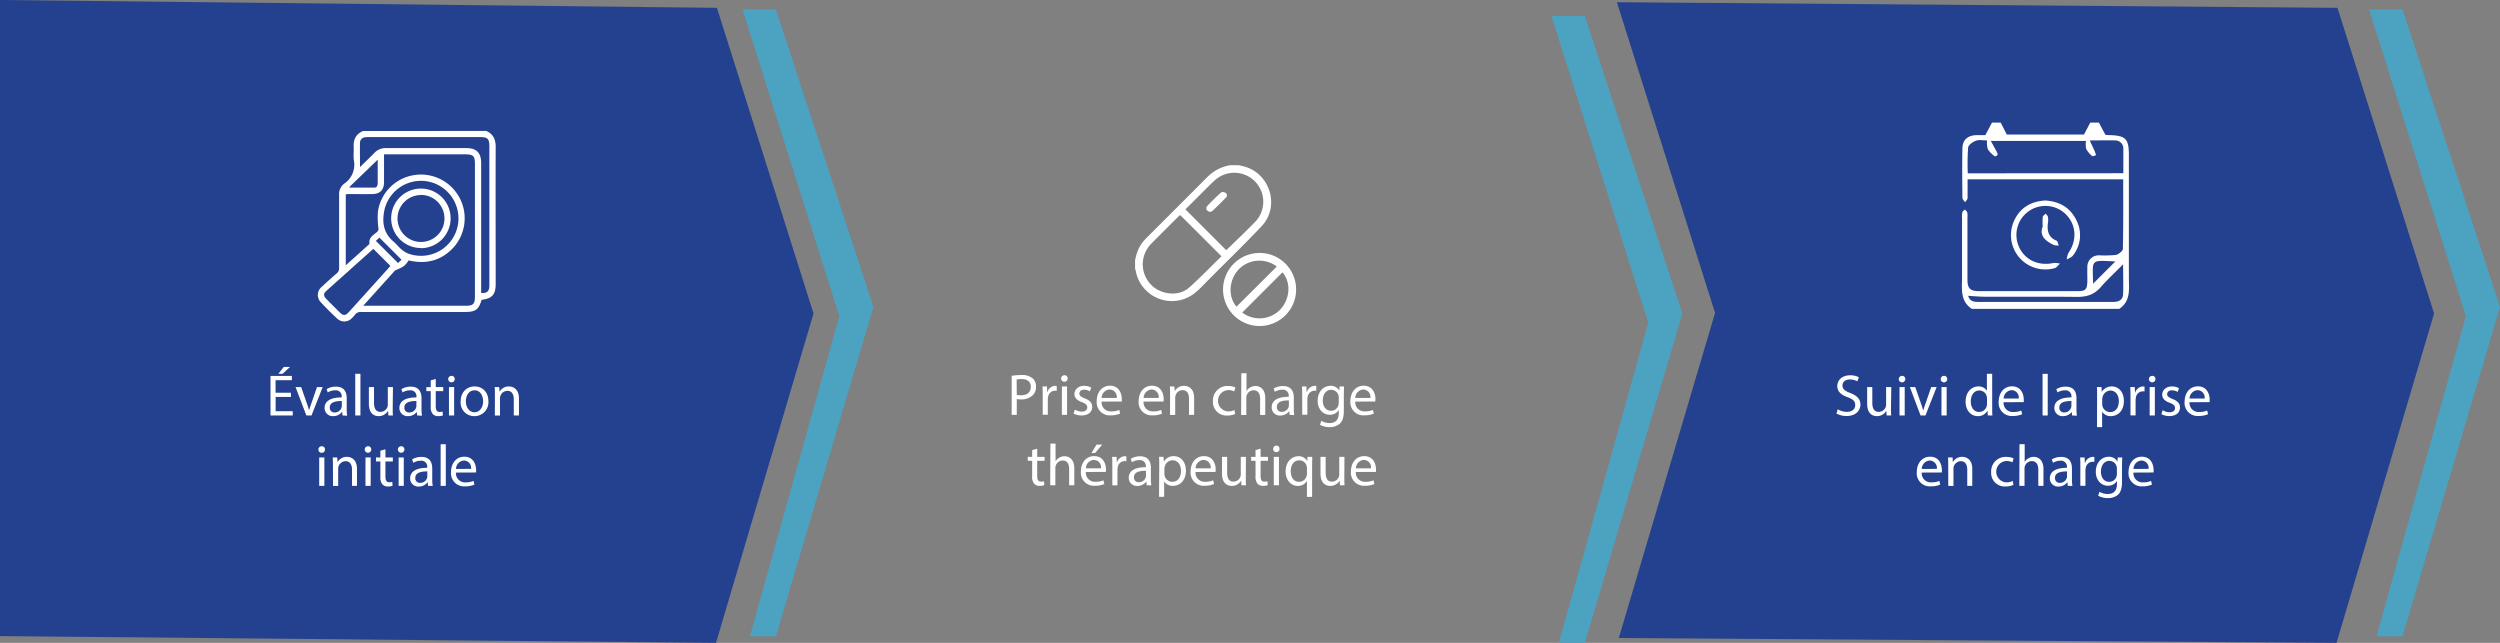 <?xml version="1.0" encoding="UTF-8"?> <svg xmlns="http://www.w3.org/2000/svg" xmlns:xlink="http://www.w3.org/1999/xlink" viewBox="0 0 767.06 197.24"><rect x="0" y="0" width="767.06" height="197.24" fill="#808080" stroke="none"/><defs><style>.cls-1{fill:none;}.cls-2{fill:#24418f;}.cls-3{fill:#4ca2c1;}.cls-4{fill:#fff;}.cls-5{clip-path:url(#clip-path);}</style><clipPath id="clip-path"><rect class="cls-1" width="767.06" height="197.24"></rect></clipPath></defs><g id="Calque_2" data-name="Calque 2"><g id="Calque_1-2" data-name="Calque 1"><polygon class="cls-2" points="0 195.17 219.69 197.24 249.61 96.2 219.97 2.4 0 0 0 195.17"></polygon><polygon class="cls-3" points="238.06 195.24 230.09 195.24 257.52 97 227.81 2.87 238.06 2.87 267.98 94.2 238.06 195.24"></polygon><polygon class="cls-2" points="526.22 96.01 496.69 195.76 716.91 197.24 746.83 96.2 717.2 2.4 496.1 0.68 526.22 96.01"></polygon><polygon class="cls-3" points="476.02 4.87 505.73 99 478.3 197.24 486.27 197.24 516.19 96.2 486.27 4.87 476.02 4.87"></polygon><polygon class="cls-3" points="726.89 2.87 756.6 97 729.17 195.24 737.14 195.24 767.06 94.2 737.14 2.87 726.89 2.87"></polygon><path class="cls-4" d="M89.28,121.79H84.57v4.38h5.25v1.31H83V115.35h6.55v1.31h-5v3.84h4.71Zm-.3-9.2-2.29,2.11h-1.3l1.68-2.11Z"></path><path class="cls-4" d="M92.41,118.77l1.71,4.9a21.84,21.84,0,0,1,.71,2.23h0c.2-.72.45-1.44.74-2.23l1.69-4.9H99l-3.42,8.71H94l-3.31-8.71Z"></path><path class="cls-4" d="M105.1,127.48l-.12-1.09h-.06a3.24,3.24,0,0,1-2.66,1.29,2.48,2.48,0,0,1-2.67-2.5c0-2.11,1.88-3.26,5.24-3.24v-.18a1.79,1.79,0,0,0-2-2,4.33,4.33,0,0,0-2.27.65l-.36-1a5.41,5.41,0,0,1,2.87-.78c2.66,0,3.31,1.82,3.31,3.57v3.25a13.14,13.14,0,0,0,.14,2.09Zm-.23-4.44c-1.73,0-3.69.27-3.69,2a1.4,1.4,0,0,0,1.49,1.51,2.16,2.16,0,0,0,2.11-1.46,1.76,1.76,0,0,0,.09-.5Z"></path><path class="cls-4" d="M109,114.7h1.59v12.78H109Z"></path><path class="cls-4" d="M120.49,125.11c0,.9,0,1.69.08,2.37h-1.41l-.09-1.42h0a3.31,3.31,0,0,1-2.89,1.62c-1.36,0-3-.75-3-3.82v-5.09h1.58v4.82c0,1.66.51,2.78,2,2.78a2.3,2.3,0,0,0,2.09-1.44,2.38,2.38,0,0,0,.14-.81v-5.35h1.58Z"></path><path class="cls-4" d="M128,127.48l-.13-1.09h0a3.27,3.27,0,0,1-2.67,1.29,2.48,2.48,0,0,1-2.66-2.5c0-2.11,1.87-3.26,5.24-3.24v-.18a1.8,1.8,0,0,0-2-2,4.27,4.27,0,0,0-2.26.65l-.36-1a5.38,5.38,0,0,1,2.86-.78c2.66,0,3.31,1.82,3.31,3.57v3.25a12,12,0,0,0,.15,2.09Zm-.24-4.44c-1.73,0-3.69.27-3.69,2a1.4,1.4,0,0,0,1.49,1.51,2.16,2.16,0,0,0,2.11-1.46,1.47,1.47,0,0,0,.09-.5Z"></path><path class="cls-4" d="M133.7,116.27v2.5H136V120H133.7v4.7c0,1.08.31,1.69,1.19,1.69a3.68,3.68,0,0,0,.92-.11l.07,1.19a4,4,0,0,1-1.4.21,2.2,2.2,0,0,1-1.71-.66,3.23,3.23,0,0,1-.61-2.27V120h-1.35v-1.21h1.35v-2.09Z"></path><path class="cls-4" d="M139.52,116.32a1,1,0,0,1-2,0,1,1,0,0,1,1-1A.94.94,0,0,1,139.52,116.32Zm-1.77,11.16v-8.71h1.59v8.71Z"></path><path class="cls-4" d="M149.85,123.05a4.26,4.26,0,0,1-4.34,4.63,4.14,4.14,0,0,1-4.17-4.48c0-2.92,1.9-4.63,4.32-4.63S149.85,120.39,149.85,123.05Zm-6.91.09c0,1.91,1.1,3.35,2.64,3.35s2.65-1.42,2.65-3.38c0-1.48-.74-3.35-2.61-3.35S142.94,121.49,142.94,123.14Z"></path><path class="cls-4" d="M151.85,121.13c0-.9,0-1.64-.07-2.36h1.4l.09,1.44h0a3.2,3.2,0,0,1,2.88-1.64c1.2,0,3.08.72,3.08,3.71v5.2h-1.59v-5c0-1.4-.52-2.57-2-2.57a2.33,2.33,0,0,0-2.23,2.35v5.24h-1.58Z"></path><path class="cls-4" d="M99.7,137.92a.93.93,0,0,1-1,1,.94.94,0,0,1-1-1,1,1,0,0,1,1-1A.93.93,0,0,1,99.7,137.92Zm-1.76,11.16v-8.71h1.58v8.71Z"></path><path class="cls-4" d="M102.15,142.73c0-.9,0-1.64-.07-2.36h1.4l.09,1.44h0a3.2,3.2,0,0,1,2.88-1.64c1.21,0,3.08.72,3.08,3.71v5.2H108v-5c0-1.4-.52-2.58-2-2.58a2.31,2.31,0,0,0-2.23,2.36v5.24h-1.59Z"></path><path class="cls-4" d="M113.91,137.92a1,1,0,0,1-2,0,1,1,0,0,1,1-1A.94.94,0,0,1,113.91,137.92Zm-1.77,11.16v-8.71h1.59v8.71Z"></path><path class="cls-4" d="M118.26,137.87v2.5h2.27v1.21h-2.27v4.69c0,1.08.31,1.7,1.19,1.7a3.75,3.75,0,0,0,.92-.11l.07,1.19a4,4,0,0,1-1.4.21,2.22,2.22,0,0,1-1.72-.66,3.25,3.25,0,0,1-.61-2.27v-4.75h-1.35v-1.21h1.35v-2.09Z"></path><path class="cls-4" d="M124.08,137.92a1,1,0,0,1-2,0,1,1,0,0,1,1-1A.94.94,0,0,1,124.08,137.92Zm-1.77,11.16v-8.71h1.58v8.71Z"></path><path class="cls-4" d="M131.35,149.08l-.13-1.1h-.05a3.24,3.24,0,0,1-2.67,1.3,2.48,2.48,0,0,1-2.66-2.5c0-2.11,1.87-3.26,5.24-3.24v-.18a1.8,1.8,0,0,0-2-2,4.31,4.31,0,0,0-2.27.65l-.36-1.05a5.47,5.47,0,0,1,2.86-.77c2.67,0,3.31,1.82,3.31,3.57V147a12,12,0,0,0,.15,2.09Zm-.24-4.44c-1.72,0-3.69.27-3.69,2a1.4,1.4,0,0,0,1.5,1.51,2.16,2.16,0,0,0,2.1-1.46,1.47,1.47,0,0,0,.09-.5Z"></path><path class="cls-4" d="M135.2,136.3h1.58v12.78H135.2Z"></path><path class="cls-4" d="M139.9,145a2.79,2.79,0,0,0,3,3,5.78,5.78,0,0,0,2.41-.45l.27,1.13a6.93,6.93,0,0,1-2.9.54,4,4,0,0,1-4.29-4.39c0-2.63,1.55-4.7,4.09-4.7,2.85,0,3.6,2.5,3.6,4.11a5.63,5.63,0,0,1,0,.73Zm4.64-1.13a2.25,2.25,0,0,0-2.19-2.57,2.63,2.63,0,0,0-2.44,2.57Z"></path><path class="cls-4" d="M563.87,125.58a5.57,5.57,0,0,0,2.81.79c1.6,0,2.54-.85,2.54-2.07s-.65-1.79-2.29-2.42c-2-.7-3.2-1.72-3.2-3.44,0-1.89,1.56-3.29,3.92-3.29a5.59,5.59,0,0,1,2.68.59L569.9,117a4.94,4.94,0,0,0-2.3-.57c-1.66,0-2.29,1-2.29,1.82,0,1.13.74,1.69,2.41,2.34,2,.79,3.1,1.78,3.1,3.56s-1.39,3.49-4.25,3.49a6.32,6.32,0,0,1-3.1-.77Z"></path><path class="cls-4" d="M580.2,125.11c0,.9,0,1.69.07,2.37h-1.41l-.09-1.42h0a3.29,3.29,0,0,1-2.88,1.62c-1.37,0-3-.75-3-3.82v-5.09h1.58v4.82c0,1.66.51,2.78,2,2.78a2.3,2.3,0,0,0,2.09-1.44,2.38,2.38,0,0,0,.14-.81v-5.35h1.59Z"></path><path class="cls-4" d="M584.59,116.32a1,1,0,0,1-2,0,1,1,0,0,1,1-1A.94.94,0,0,1,584.59,116.32Zm-1.77,11.16v-8.71h1.59v8.71Z"></path><path class="cls-4" d="M587.65,118.77l1.71,4.9c.28.79.52,1.51.7,2.23h.05c.2-.72.45-1.44.74-2.23l1.69-4.9h1.66l-3.42,8.71h-1.51L586,118.77Z"></path><path class="cls-4" d="M597.46,116.32a1,1,0,0,1-2,0,1,1,0,0,1,1-1A.94.94,0,0,1,597.46,116.32Zm-1.77,11.16v-8.71h1.59v8.71Z"></path><path class="cls-4" d="M611.25,114.7v10.53c0,.78,0,1.66.07,2.25H609.9l-.08-1.51h0a3.23,3.23,0,0,1-3,1.71c-2.11,0-3.73-1.78-3.73-4.43,0-2.9,1.78-4.68,3.91-4.68a2.93,2.93,0,0,1,2.63,1.33h0v-5.2Zm-1.59,7.62a3.05,3.05,0,0,0-.07-.67,2.33,2.33,0,0,0-2.29-1.84c-1.64,0-2.61,1.44-2.61,3.37,0,1.76.87,3.22,2.58,3.22a2.38,2.38,0,0,0,2.32-1.89,2.9,2.9,0,0,0,.07-.68Z"></path><path class="cls-4" d="M614.75,123.41a2.8,2.8,0,0,0,3,3,5.8,5.8,0,0,0,2.42-.45l.27,1.13a7,7,0,0,1-2.9.54,4,4,0,0,1-4.29-4.39c0-2.63,1.55-4.7,4.09-4.7,2.84,0,3.6,2.5,3.6,4.11,0,.32,0,.57,0,.73Zm4.65-1.13a2.25,2.25,0,0,0-2.2-2.57,2.62,2.62,0,0,0-2.43,2.57Z"></path><path class="cls-4" d="M626.71,114.7h1.58v12.78h-1.58Z"></path><path class="cls-4" d="M635.78,127.48l-.13-1.09h0a3.26,3.26,0,0,1-2.67,1.29,2.48,2.48,0,0,1-2.66-2.5c0-2.11,1.87-3.26,5.24-3.24v-.18a1.8,1.8,0,0,0-2-2,4.31,4.31,0,0,0-2.27.65l-.36-1a5.38,5.38,0,0,1,2.86-.78c2.67,0,3.32,1.82,3.32,3.57v3.25a12.06,12.06,0,0,0,.14,2.09Zm-.23-4.44c-1.73,0-3.7.27-3.7,2a1.4,1.4,0,0,0,1.5,1.51,2.16,2.16,0,0,0,2.1-1.46,1.48,1.48,0,0,0,.1-.5Z"></path><path class="cls-4" d="M643.44,121.61c0-1.11,0-2-.07-2.84h1.43l.07,1.49h0a3.44,3.44,0,0,1,3.1-1.69c2.11,0,3.69,1.78,3.69,4.43,0,3.13-1.91,4.68-4,4.68a3,3,0,0,1-2.68-1.37h0v4.74h-1.57Zm1.57,2.33a4.31,4.31,0,0,0,.07.65,2.46,2.46,0,0,0,2.38,1.85c1.67,0,2.65-1.37,2.65-3.37,0-1.74-.92-3.24-2.6-3.24a2.53,2.53,0,0,0-2.39,2,2.39,2.39,0,0,0-.11.65Z"></path><path class="cls-4" d="M653.69,121.49c0-1,0-1.91-.08-2.72H655l.06,1.71h.07a2.61,2.61,0,0,1,2.41-1.91,1.53,1.53,0,0,1,.45.06v1.49a2.16,2.16,0,0,0-.54-.05,2.21,2.21,0,0,0-2.12,2,4.09,4.09,0,0,0-.08.74v4.64h-1.56Z"></path><path class="cls-4" d="M661.34,116.32a1,1,0,0,1-2,0,1,1,0,0,1,1-1A.94.94,0,0,1,661.34,116.32Zm-1.77,11.16v-8.71h1.59v8.71Z"></path><path class="cls-4" d="M663.57,125.86a4.1,4.1,0,0,0,2.09.63c1.15,0,1.69-.57,1.69-1.29s-.45-1.17-1.62-1.61c-1.57-.55-2.31-1.42-2.31-2.46,0-1.41,1.14-2.56,3-2.56a4.31,4.31,0,0,1,2.14.54l-.39,1.15a3.45,3.45,0,0,0-1.79-.5c-.93,0-1.45.54-1.45,1.19s.52,1,1.65,1.47c1.52.58,2.29,1.34,2.29,2.63,0,1.53-1.19,2.61-3.26,2.61a5,5,0,0,1-2.45-.59Z"></path><path class="cls-4" d="M671.79,123.41a2.8,2.8,0,0,0,3,3,5.8,5.8,0,0,0,2.42-.45l.27,1.13a7,7,0,0,1-2.9.54,4,4,0,0,1-4.29-4.39c0-2.63,1.55-4.7,4.09-4.7,2.84,0,3.6,2.5,3.6,4.11,0,.32,0,.57-.05.73Zm4.65-1.13a2.25,2.25,0,0,0-2.2-2.57,2.62,2.62,0,0,0-2.43,2.57Z"></path><path class="cls-4" d="M589.63,145a2.79,2.79,0,0,0,3,3,5.78,5.78,0,0,0,2.41-.45l.27,1.13a6.93,6.93,0,0,1-2.9.54,4,4,0,0,1-4.29-4.39c0-2.63,1.55-4.7,4.09-4.7,2.85,0,3.6,2.5,3.6,4.11a5.63,5.63,0,0,1,0,.73Zm4.64-1.13a2.25,2.25,0,0,0-2.19-2.57,2.63,2.63,0,0,0-2.44,2.57Z"></path><path class="cls-4" d="M597.76,142.73c0-.9,0-1.64-.07-2.36h1.4l.09,1.44h0a3.2,3.2,0,0,1,2.88-1.64c1.21,0,3.08.72,3.08,3.71v5.2H603.6v-5c0-1.4-.53-2.58-2-2.58a2.31,2.31,0,0,0-2.23,2.36v5.24h-1.59Z"></path><path class="cls-4" d="M617.78,148.76a5.76,5.76,0,0,1-2.5.5,4.14,4.14,0,0,1-4.34-4.44,4.42,4.42,0,0,1,4.68-4.63,5.27,5.27,0,0,1,2.2.45l-.36,1.22a3.78,3.78,0,0,0-1.84-.41,3.28,3.28,0,0,0-.06,6.55,4.47,4.47,0,0,0,2-.43Z"></path><path class="cls-4" d="M619.63,136.3h1.59v5.44h0a2.92,2.92,0,0,1,1.14-1.12,3.22,3.22,0,0,1,1.62-.45c1.17,0,3,.72,3,3.73v5.18h-1.58v-5c0-1.41-.53-2.6-2-2.6a2.29,2.29,0,0,0-2.13,1.59,2,2,0,0,0-.1.76v5.25h-1.59Z"></path><path class="cls-4" d="M634.45,149.08l-.13-1.1h-.05a3.25,3.25,0,0,1-2.67,1.3,2.48,2.48,0,0,1-2.66-2.5c0-2.11,1.87-3.26,5.24-3.24v-.18a1.8,1.8,0,0,0-2-2,4.31,4.31,0,0,0-2.27.65l-.36-1.05a5.47,5.47,0,0,1,2.86-.77c2.67,0,3.31,1.82,3.31,3.57V147a12,12,0,0,0,.15,2.09Zm-.24-4.44c-1.73,0-3.69.27-3.69,2a1.4,1.4,0,0,0,1.5,1.51,2.16,2.16,0,0,0,2.1-1.46,1.47,1.47,0,0,0,.09-.5Z"></path><path class="cls-4" d="M638.3,143.09c0-1,0-1.91-.07-2.72h1.38l.06,1.71h.07a2.62,2.62,0,0,1,2.41-1.91,1.53,1.53,0,0,1,.45.06v1.49a2.16,2.16,0,0,0-.54-.05,2.21,2.21,0,0,0-2.12,2,4.09,4.09,0,0,0-.08.74v4.64H638.3Z"></path><path class="cls-4" d="M651.15,140.37c0,.63-.07,1.33-.07,2.39v5.06c0,2-.4,3.23-1.24,4a4.64,4.64,0,0,1-3.17,1,5.69,5.69,0,0,1-2.9-.72l.4-1.21a4.87,4.87,0,0,0,2.55.68c1.62,0,2.81-.84,2.81-3v-1h0a3.13,3.13,0,0,1-2.78,1.46c-2.16,0-3.71-1.84-3.71-4.25,0-3,1.93-4.63,3.93-4.63a2.9,2.9,0,0,1,2.72,1.51h0l.08-1.31Zm-1.64,3.44a2,2,0,0,0-.09-.72,2.27,2.27,0,0,0-2.21-1.68c-1.51,0-2.59,1.28-2.59,3.3,0,1.71.86,3.13,2.57,3.13a2.32,2.32,0,0,0,2.2-1.62,2.77,2.77,0,0,0,.12-.85Z"></path><path class="cls-4" d="M654.59,145a2.79,2.79,0,0,0,3,3,5.78,5.78,0,0,0,2.41-.45l.27,1.13a6.93,6.93,0,0,1-2.9.54,4,4,0,0,1-4.28-4.39c0-2.63,1.54-4.7,4.08-4.7,2.85,0,3.6,2.5,3.6,4.11a5.63,5.63,0,0,1,0,.73Zm4.64-1.13a2.25,2.25,0,0,0-2.19-2.57,2.61,2.61,0,0,0-2.43,2.57Z"></path><g class="cls-5"><path class="cls-4" d="M605,94.77c-3.64-2.43-3-6.17-3-9.71V66.9a6.87,6.87,0,0,1,.09-1.76c.09-.33.52-.58.8-.87.25.31.62.59.72.94a6.05,6.05,0,0,1,.05,1.54c0,6.35,0,12.7,0,19,0,2.74.82,3.57,3.56,3.58H637.4c2.57,0,3-.51,3.05-3.16,0-1.4-.05-2.8,0-4.2a3.49,3.49,0,0,1,3.64-3.63,37.26,37.26,0,0,0,5.08-.11c.84-.16,2.16-1.2,2.18-1.86.16-7.07.1-14.14.1-21.35H603.7c0,1.94,0,3.83,0,5.72,0,.45-.49.88-.75,1.32-.29-.44-.82-.88-.83-1.32-.05-5.09-.11-10.19,0-15.28.07-2.6,1.68-3.93,4.34-4,1,0,2,0,2.69,0l2.05-3.85h2.66l1.87,3.67h23.69c.76-1.44,1.34-2.56,1.93-3.67H644c.61,1.18,1.23,2.36,2,3.76.12,0,.56.06,1,.08,5.26.13,6.19,1.06,6.19,6.24V85.07c0,3.53.67,7.27-2.95,9.7Zm46.49-41.62c0-2.66,0-5.08,0-7.5a2.45,2.45,0,0,0-2.52-2.56c-2.35-.09-4.69,0-7.79,0,.67,1.46,1.13,2.43,1.57,3.42a11,11,0,0,1,.36,1.11c-.4.1-1,.42-1.16.27a7.22,7.22,0,0,1-1.85-2.18,6.64,6.64,0,0,1-.06-2.46H610.84c.77,1.42,1.31,2.37,1.81,3.34.15.29.35.71.24.93s-.74.52-.85.43a8.36,8.36,0,0,1-2.13-2.15,7.31,7.31,0,0,1-.23-2.71c-1.26,0-2.46-.28-3.41.08s-2.3,1.29-2.4,2.09a69.48,69.48,0,0,0-.11,7.92ZM603.87,90.74c.51,1.81,1.88,1.91,3.35,1.9q13.06,0,26.14,0c5,0,10,0,15.06,0,1.75,0,3-.7,3-2.49.12-2.77,0-5.55,0-9.05-2.6,2.64-4.87,4.71-6.86,7s-4.28,3-7.23,3c-9.45-.13-18.9,0-28.35-.06-1.68,0-3.35-.18-5.16-.28m38.22-3.54,7-7c-8-.39-6.92-.75-6.83,7.17,0,0,.09.09-.14-.14"></path><path class="cls-4" d="M627.49,61.52c4.31.24,7.59,2.07,9.52,5.9a10,10,0,0,1-1,11c-.4.56-1.24.81-1.87,1.21a5.88,5.88,0,0,1,.49-2c2.69-3.87,2.45-8.57-.67-11.76a8.9,8.9,0,0,0-14.51,9.82c1.82,4.1,6,6,10.65,5a6,6,0,0,1,1.94.2c-.54.47-1,1.22-1.61,1.38A10.54,10.54,0,0,1,618,67.68c1.85-4,5.18-5.88,9.45-6.16"></path><path class="cls-4" d="M626.76,69.64a23.08,23.08,0,0,1,0-3.09c.06-.37.58-.66.89-1,.24.32.63.6.71,1a5.41,5.41,0,0,1,0,1.75c-.29,2.41,0,4.46,2.63,5.54.37.15.47,1,.69,1.49a4.59,4.59,0,0,1-1.55-.16c-2.46-1.2-4.41-2.75-3.45-5.49"></path><path class="cls-4" d="M149.21,40.18c2.21,1,2.89,2.67,2.88,5-.06,14,0,27.91,0,41.87,0,3.33-1.07,4.55-4.31,4.94-.92,3-1.86,3.73-5.07,3.73q-15.92,0-31.82,0a2.13,2.13,0,0,0-2,.87,7.43,7.43,0,0,1-.84.94,3.18,3.18,0,0,1-4.6.22c-1.76-1.62-3.46-3.32-5.08-5.08A3.2,3.2,0,0,1,98.72,88c1.51-1.39,3-2.77,4.59-4.11a1.92,1.92,0,0,0,.74-1.65c0-7.42,0-14.83,0-22.25a4.12,4.12,0,0,1,1.53-3.62,7,7,0,0,0,3-7.18c-.19-1.3,0-2.66-.05-4-.16-2.35.65-4.06,2.87-5ZM111.42,93.81h31.5c2.26,0,2.8-.54,2.8-2.84V50.25c0-2.36-.53-2.89-2.89-2.89h-25v1.35c0,2.39,0,4.79,0,7.19s-1.26,3.63-3.67,3.65-4.71,0-7.07,0c-.36,0-.72.05-1,.07V81.4c2.44-2.19,4.73-4.24,7-6.3.13-.12.29-.32.27-.47-.23-1.79,1.23-2.51,2.27-3.42a1.25,1.25,0,0,0,.47-1.3,24.73,24.73,0,0,1-.16-4.86,13.25,13.25,0,0,1,10.85-11.28A13.42,13.42,0,0,1,139.18,75.9c-3.77,4.1-8.44,5.26-13.79,4-1.15,1.69-1.49,1.94-4,3a1.22,1.22,0,0,0-.43.36l-9.52,10.56m-1-42.54c1.55-1.53,3-2.89,4.39-4.33a4.69,4.69,0,0,1,3.66-1.51c8.21,0,16.42,0,24.63,0,3.07,0,4.51,1.46,4.51,4.57V89.9c1.84.11,2.51-.54,2.52-2.32V45c0-2.45-.49-2.94-2.92-2.94q-16.93,0-33.88,0a8.86,8.86,0,0,0-1.36.07,1.67,1.67,0,0,0-1.53,1.6c-.06,2.45,0,4.91,0,7.51m4.09,25.11c-4.85,4.35-9.7,8.67-14.52,13-.8.72-.77,1.45,0,2.27,1.37,1.42,2.78,2.81,4.18,4.2,1.12,1.11,1.78,1.08,2.84-.09l12-13.29c.26-.29.51-.61.72-.87l-5.25-5.24m26.14-9.27A11.5,11.5,0,0,0,118,64.21c-.83,3.7-.47,7.19,2.7,9.87.84.71,1.52,1.61,2.35,2.32a7.57,7.57,0,0,0,2.17,1.39,11.49,11.49,0,0,0,15.45-10.68m-33.44-9.55c2.62,0,5.14,0,7.66,0,.77,0,1-.67,1-1.4V49l-8.47,8.16a2.29,2.29,0,0,0-.22.4m16,22.13-6.78-6.78-1.1,1c2.33,2.32,4.54,4.52,6.8,6.79l1.08-1"></path><path class="cls-4" d="M129.15,76.1A9.12,9.12,0,1,1,138.26,67a9.14,9.14,0,0,1-9.11,9.15m0-16.31A7.2,7.2,0,1,0,136.37,67a7.2,7.2,0,0,0-7.18-7.19"></path></g><path class="cls-4" d="M310.41,115.3a18.76,18.76,0,0,1,3-.23,5,5,0,0,1,3.41,1,3.29,3.29,0,0,1,1.06,2.54,3.6,3.6,0,0,1-.94,2.6,5,5,0,0,1-3.71,1.33,5.37,5.37,0,0,1-1.26-.11v4.86h-1.56Zm1.56,5.85a5.26,5.26,0,0,0,1.3.13c1.89,0,3-.92,3-2.59s-1.13-2.38-2.86-2.38a6.07,6.07,0,0,0-1.48.13Z"></path><path class="cls-4" d="M319.93,121.3c0-1,0-1.91-.07-2.72h1.38l.06,1.71h.07a2.61,2.61,0,0,1,2.41-1.91,2,2,0,0,1,.45.05v1.5a2.12,2.12,0,0,0-.54-.06,2.21,2.21,0,0,0-2.12,2,4,4,0,0,0-.08.74v4.64h-1.56Z"></path><path class="cls-4" d="M327.58,116.13a1,1,0,0,1-2,0,1,1,0,0,1,1-1A.94.94,0,0,1,327.58,116.13Zm-1.77,11.16v-8.71h1.59v8.71Z"></path><path class="cls-4" d="M329.81,125.67a4.13,4.13,0,0,0,2.09.63c1.15,0,1.69-.57,1.69-1.29s-.45-1.17-1.62-1.61c-1.57-.55-2.31-1.42-2.31-2.46,0-1.41,1.14-2.56,3-2.56a4.31,4.31,0,0,1,2.14.54l-.39,1.15a3.44,3.44,0,0,0-1.78-.5c-.94,0-1.46.54-1.46,1.19s.52,1,1.65,1.47c1.52.58,2.29,1.33,2.29,2.63,0,1.53-1.19,2.61-3.26,2.61a5,5,0,0,1-2.45-.59Z"></path><path class="cls-4" d="M338,123.22a2.78,2.78,0,0,0,3,3,5.8,5.8,0,0,0,2.42-.45l.27,1.13a7.13,7.13,0,0,1-2.9.54,4,4,0,0,1-4.29-4.39c0-2.63,1.55-4.7,4.09-4.7,2.84,0,3.6,2.5,3.6,4.1a5.67,5.67,0,0,1,0,.74Zm4.64-1.13a2.26,2.26,0,0,0-2.2-2.58,2.63,2.63,0,0,0-2.43,2.58Z"></path><path class="cls-4" d="M350.87,123.22a2.79,2.79,0,0,0,3,3,5.75,5.75,0,0,0,2.41-.45l.27,1.13a7.09,7.09,0,0,1-2.9.54,4,4,0,0,1-4.28-4.39c0-2.63,1.54-4.7,4.08-4.7,2.85,0,3.6,2.5,3.6,4.1a5.67,5.67,0,0,1-.05.74Zm4.64-1.13a2.25,2.25,0,0,0-2.19-2.58,2.63,2.63,0,0,0-2.43,2.58Z"></path><path class="cls-4" d="M359,120.94c0-.9,0-1.64-.07-2.36h1.41l.09,1.44h0a3.21,3.21,0,0,1,2.88-1.64c1.21,0,3.08.72,3.08,3.71v5.2h-1.58v-5c0-1.41-.52-2.58-2-2.58a2.25,2.25,0,0,0-2.12,1.62,2.35,2.35,0,0,0-.11.74v5.24H359Z"></path><path class="cls-4" d="M379,127a5.91,5.91,0,0,1-2.5.5,4.14,4.14,0,0,1-4.34-4.45,4.43,4.43,0,0,1,4.68-4.62,5.23,5.23,0,0,1,2.2.45l-.36,1.22a3.75,3.75,0,0,0-1.84-.41,3.28,3.28,0,0,0-.05,6.55,4.45,4.45,0,0,0,1.94-.43Z"></path><path class="cls-4" d="M380.87,114.51h1.59V120h0a2.9,2.9,0,0,1,1.13-1.12,3.28,3.28,0,0,1,1.62-.45c1.17,0,3,.72,3,3.73v5.18h-1.58v-5c0-1.41-.52-2.6-2-2.6a2.27,2.27,0,0,0-2.12,1.59,1.88,1.88,0,0,0-.11.75v5.26h-1.59Z"></path><path class="cls-4" d="M395.69,127.29l-.13-1.1h-.05a3.23,3.23,0,0,1-2.66,1.3,2.48,2.48,0,0,1-2.67-2.5c0-2.11,1.87-3.26,5.24-3.24v-.18a1.8,1.8,0,0,0-2-2,4.31,4.31,0,0,0-2.27.65l-.36-1a5.47,5.47,0,0,1,2.86-.77c2.67,0,3.32,1.82,3.32,3.56v3.26a12.06,12.06,0,0,0,.14,2.09Zm-.23-4.44c-1.73,0-3.69.27-3.69,2a1.4,1.4,0,0,0,1.49,1.51,2.18,2.18,0,0,0,2.11-1.46,1.76,1.76,0,0,0,.09-.5Z"></path><path class="cls-4" d="M399.54,121.3c0-1,0-1.91-.07-2.72h1.38l.06,1.71H401a2.62,2.62,0,0,1,2.41-1.91,2,2,0,0,1,.45.05v1.5a2.12,2.12,0,0,0-.54-.06,2.22,2.22,0,0,0-2.12,2,4,4,0,0,0-.07.74v4.64h-1.57Z"></path><path class="cls-4" d="M412.39,118.58c0,.63-.07,1.33-.07,2.39V126c0,2-.39,3.23-1.24,4a4.64,4.64,0,0,1-3.17,1.05,5.72,5.72,0,0,1-2.9-.72l.4-1.21a4.91,4.91,0,0,0,2.56.68c1.62,0,2.8-.84,2.8-3v-1h0a3.11,3.11,0,0,1-2.77,1.46c-2.17,0-3.71-1.84-3.71-4.25,0-3,1.92-4.63,3.92-4.63a2.9,2.9,0,0,1,2.72,1.51h0l.07-1.31ZM410.76,122a2.32,2.32,0,0,0-2.31-2.4c-1.51,0-2.59,1.28-2.59,3.3,0,1.71.86,3.13,2.57,3.13a2.31,2.31,0,0,0,2.2-1.62,2.79,2.79,0,0,0,.13-.85Z"></path><path class="cls-4" d="M415.83,123.22a2.79,2.79,0,0,0,3,3,5.75,5.75,0,0,0,2.41-.45l.27,1.13a7.09,7.09,0,0,1-2.9.54,4,4,0,0,1-4.28-4.39c0-2.63,1.55-4.7,4.08-4.7,2.85,0,3.61,2.5,3.61,4.1a5.31,5.31,0,0,1-.06.74Zm4.65-1.13a2.27,2.27,0,0,0-2.2-2.58,2.63,2.63,0,0,0-2.43,2.58Z"></path><path class="cls-4" d="M318.24,137.67v2.51h2.26v1.2h-2.26v4.7c0,1.08.3,1.7,1.18,1.7a3.68,3.68,0,0,0,.92-.11l.07,1.19a4,4,0,0,1-1.4.21,2.2,2.2,0,0,1-1.71-.66,3.25,3.25,0,0,1-.61-2.27v-4.76h-1.35v-1.2h1.35v-2.09Z"></path><path class="cls-4" d="M322.29,136.11h1.58v5.44h0a2.9,2.9,0,0,1,1.13-1.12,3.28,3.28,0,0,1,1.62-.45c1.17,0,3,.72,3,3.73v5.18h-1.58v-5c0-1.41-.52-2.6-2-2.6a2.28,2.28,0,0,0-2.12,1.59,1.88,1.88,0,0,0-.11.75v5.26h-1.58Z"></path><path class="cls-4" d="M333.16,144.82a2.79,2.79,0,0,0,3,3,5.78,5.78,0,0,0,2.41-.45l.27,1.13a7.09,7.09,0,0,1-2.9.54,4,4,0,0,1-4.29-4.39c0-2.63,1.55-4.7,4.09-4.7,2.85,0,3.6,2.5,3.6,4.1a5.67,5.67,0,0,1-.05.74Zm4.64-1.13a2.25,2.25,0,0,0-2.19-2.58,2.62,2.62,0,0,0-2.43,2.58Zm.38-7.28L336,139h-1.13l1.58-2.58Z"></path><path class="cls-4" d="M341.29,142.9c0-1,0-1.91-.07-2.72h1.39l.05,1.71h.07a2.62,2.62,0,0,1,2.42-1.91,2.06,2.06,0,0,1,.45.05v1.5a2.17,2.17,0,0,0-2.67,2,5.17,5.17,0,0,0-.07.74v4.64h-1.57Z"></path><path class="cls-4" d="M351.84,148.89l-.12-1.1h-.06a3.22,3.22,0,0,1-2.66,1.3,2.48,2.48,0,0,1-2.67-2.5c0-2.11,1.88-3.26,5.24-3.24v-.18a1.8,1.8,0,0,0-2-2,4.31,4.31,0,0,0-2.27.65l-.36-1.05a5.5,5.5,0,0,1,2.87-.77c2.66,0,3.31,1.82,3.31,3.56v3.26a12.06,12.06,0,0,0,.14,2.09Zm-.23-4.45c-1.73,0-3.69.28-3.69,2a1.4,1.4,0,0,0,1.49,1.51,2.16,2.16,0,0,0,2.11-1.46,1.76,1.76,0,0,0,.09-.5Z"></path><path class="cls-4" d="M355.69,143c0-1.11,0-2-.07-2.84H357l.08,1.49h0a3.44,3.44,0,0,1,3.1-1.69c2.1,0,3.69,1.78,3.69,4.43,0,3.13-1.91,4.68-4,4.68a3,3,0,0,1-2.68-1.37h0v4.74h-1.57Zm1.57,2.33a4,4,0,0,0,.07.64,2.45,2.45,0,0,0,2.38,1.86c1.67,0,2.64-1.37,2.64-3.37,0-1.75-.91-3.24-2.59-3.24a2.51,2.51,0,0,0-2.39,2,2.33,2.33,0,0,0-.11.65Z"></path><path class="cls-4" d="M366.82,144.82a2.79,2.79,0,0,0,3,3,5.78,5.78,0,0,0,2.41-.45l.27,1.13a7.09,7.09,0,0,1-2.9.54,4,4,0,0,1-4.29-4.39c0-2.63,1.55-4.7,4.09-4.7,2.85,0,3.6,2.5,3.6,4.1a5.67,5.67,0,0,1-.05.74Zm4.64-1.13a2.25,2.25,0,0,0-2.19-2.58,2.64,2.64,0,0,0-2.44,2.58Z"></path><path class="cls-4" d="M382.24,146.52c0,.9,0,1.69.08,2.37h-1.41l-.09-1.42h0a3.3,3.3,0,0,1-2.88,1.62c-1.37,0-3-.76-3-3.82v-5.09h1.58V145c0,1.66.51,2.78,1.95,2.78a2.3,2.3,0,0,0,2.09-1.44,2.39,2.39,0,0,0,.14-.82v-5.34h1.58Z"></path><path class="cls-4" d="M386.78,137.67v2.51h2.27v1.2h-2.27v4.7c0,1.08.31,1.7,1.19,1.7a3.75,3.75,0,0,0,.92-.11l.07,1.19a4.06,4.06,0,0,1-1.41.21,2.2,2.2,0,0,1-1.71-.66,3.25,3.25,0,0,1-.61-2.27v-4.76h-1.35v-1.2h1.35v-2.09Z"></path><path class="cls-4" d="M392.59,137.73a.93.93,0,0,1-1,1,.94.94,0,0,1-.95-1,1,1,0,0,1,1-1A.93.93,0,0,1,392.59,137.73Zm-1.76,11.16v-8.71h1.58v8.71Z"></path><path class="cls-4" d="M401,147.54h0a3.1,3.1,0,0,1-2.85,1.55c-2,0-3.69-1.76-3.69-4.41,0-3.26,2.11-4.7,3.94-4.7a2.89,2.89,0,0,1,2.69,1.51h0l.06-1.31h1.49c0,.74-.05,1.49-.05,2.39v9.89H401Zm0-3.83a2.93,2.93,0,0,0-.07-.67,2.31,2.31,0,0,0-2.27-1.8c-1.64,0-2.63,1.39-2.63,3.35,0,1.73.83,3.24,2.58,3.24a2.37,2.37,0,0,0,2.27-1.73,2.67,2.67,0,0,0,.12-.75Z"></path><path class="cls-4" d="M412.47,146.52c0,.9,0,1.69.07,2.37h-1.41l-.09-1.42h0a3.29,3.29,0,0,1-2.88,1.62c-1.37,0-3-.76-3-3.82v-5.09h1.58V145c0,1.66.51,2.78,1.95,2.78a2.3,2.3,0,0,0,2.09-1.44,2.39,2.39,0,0,0,.14-.82v-5.34h1.59Z"></path><path class="cls-4" d="M416,144.82a2.8,2.8,0,0,0,3,3,5.8,5.8,0,0,0,2.42-.45l.27,1.13a7.13,7.13,0,0,1-2.9.54,4,4,0,0,1-4.29-4.39c0-2.63,1.55-4.7,4.09-4.7,2.84,0,3.6,2.5,3.6,4.1,0,.33,0,.58,0,.74Zm4.65-1.13a2.26,2.26,0,0,0-2.2-2.58,2.63,2.63,0,0,0-2.43,2.58Z"></path><g class="cls-5"><path class="cls-4" d="M348.27,79.78c.16-.62.3-1.24.48-1.85a11.59,11.59,0,0,1,3.09-5q9.35-9.33,18.67-18.68a13,13,0,0,1,6.88-3.56h2.7c.59.14,1.18.26,1.77.43,7.91,2.21,10.89,12.31,5.24,18.28-5.32,5.63-10.89,11-16.35,16.51-1.23,1.23-2.4,2.52-3.72,3.64A11.28,11.28,0,0,1,348.45,83a4.88,4.88,0,0,0-.18-.54Zm26.53-1.13L362.13,66a3.46,3.46,0,0,0-.37.25c-2.82,2.81-5.65,5.61-8.45,8.45a9.16,9.16,0,0,0-2.65,5.53,9,9,0,0,0,4.22,8.5c3.33,1.89,7.42,1.82,10-.52,3.36-3,6.51-6.28,9.89-9.57m1.47-1.87c3-2.9,6-5.75,8.92-8.75a8.89,8.89,0,0,0-12.47-12.66c-1.89,1.74-3.67,3.6-5.49,5.41-1.19,1.17-2.36,2.35-3.49,3.46l12.53,12.54"></path><path class="cls-4" d="M386.51,77.61a11.21,11.21,0,1,1-11.25,11.16,11.24,11.24,0,0,1,11.25-11.16m5.24,4.17a8.82,8.82,0,0,0-11.68.87c-3.06,3.28-3.34,8.37-.68,11.44l12.36-12.31M381.15,95.9a8.82,8.82,0,0,0,11.73-1c3-3.3,3.27-8.25.61-11.34L381.15,95.9"></path><path class="cls-4" d="M371.37,65c-1,0-1.62-1.09-1-1.74,1.37-1.48,2.83-2.89,4.33-4.23.24-.21,1-.07,1.36.16a.92.92,0,0,1,.08,1.45c-1.34,1.38-2.72,2.72-4.1,4.06a1.83,1.83,0,0,1-.65.3"></path></g></g></g></svg> 